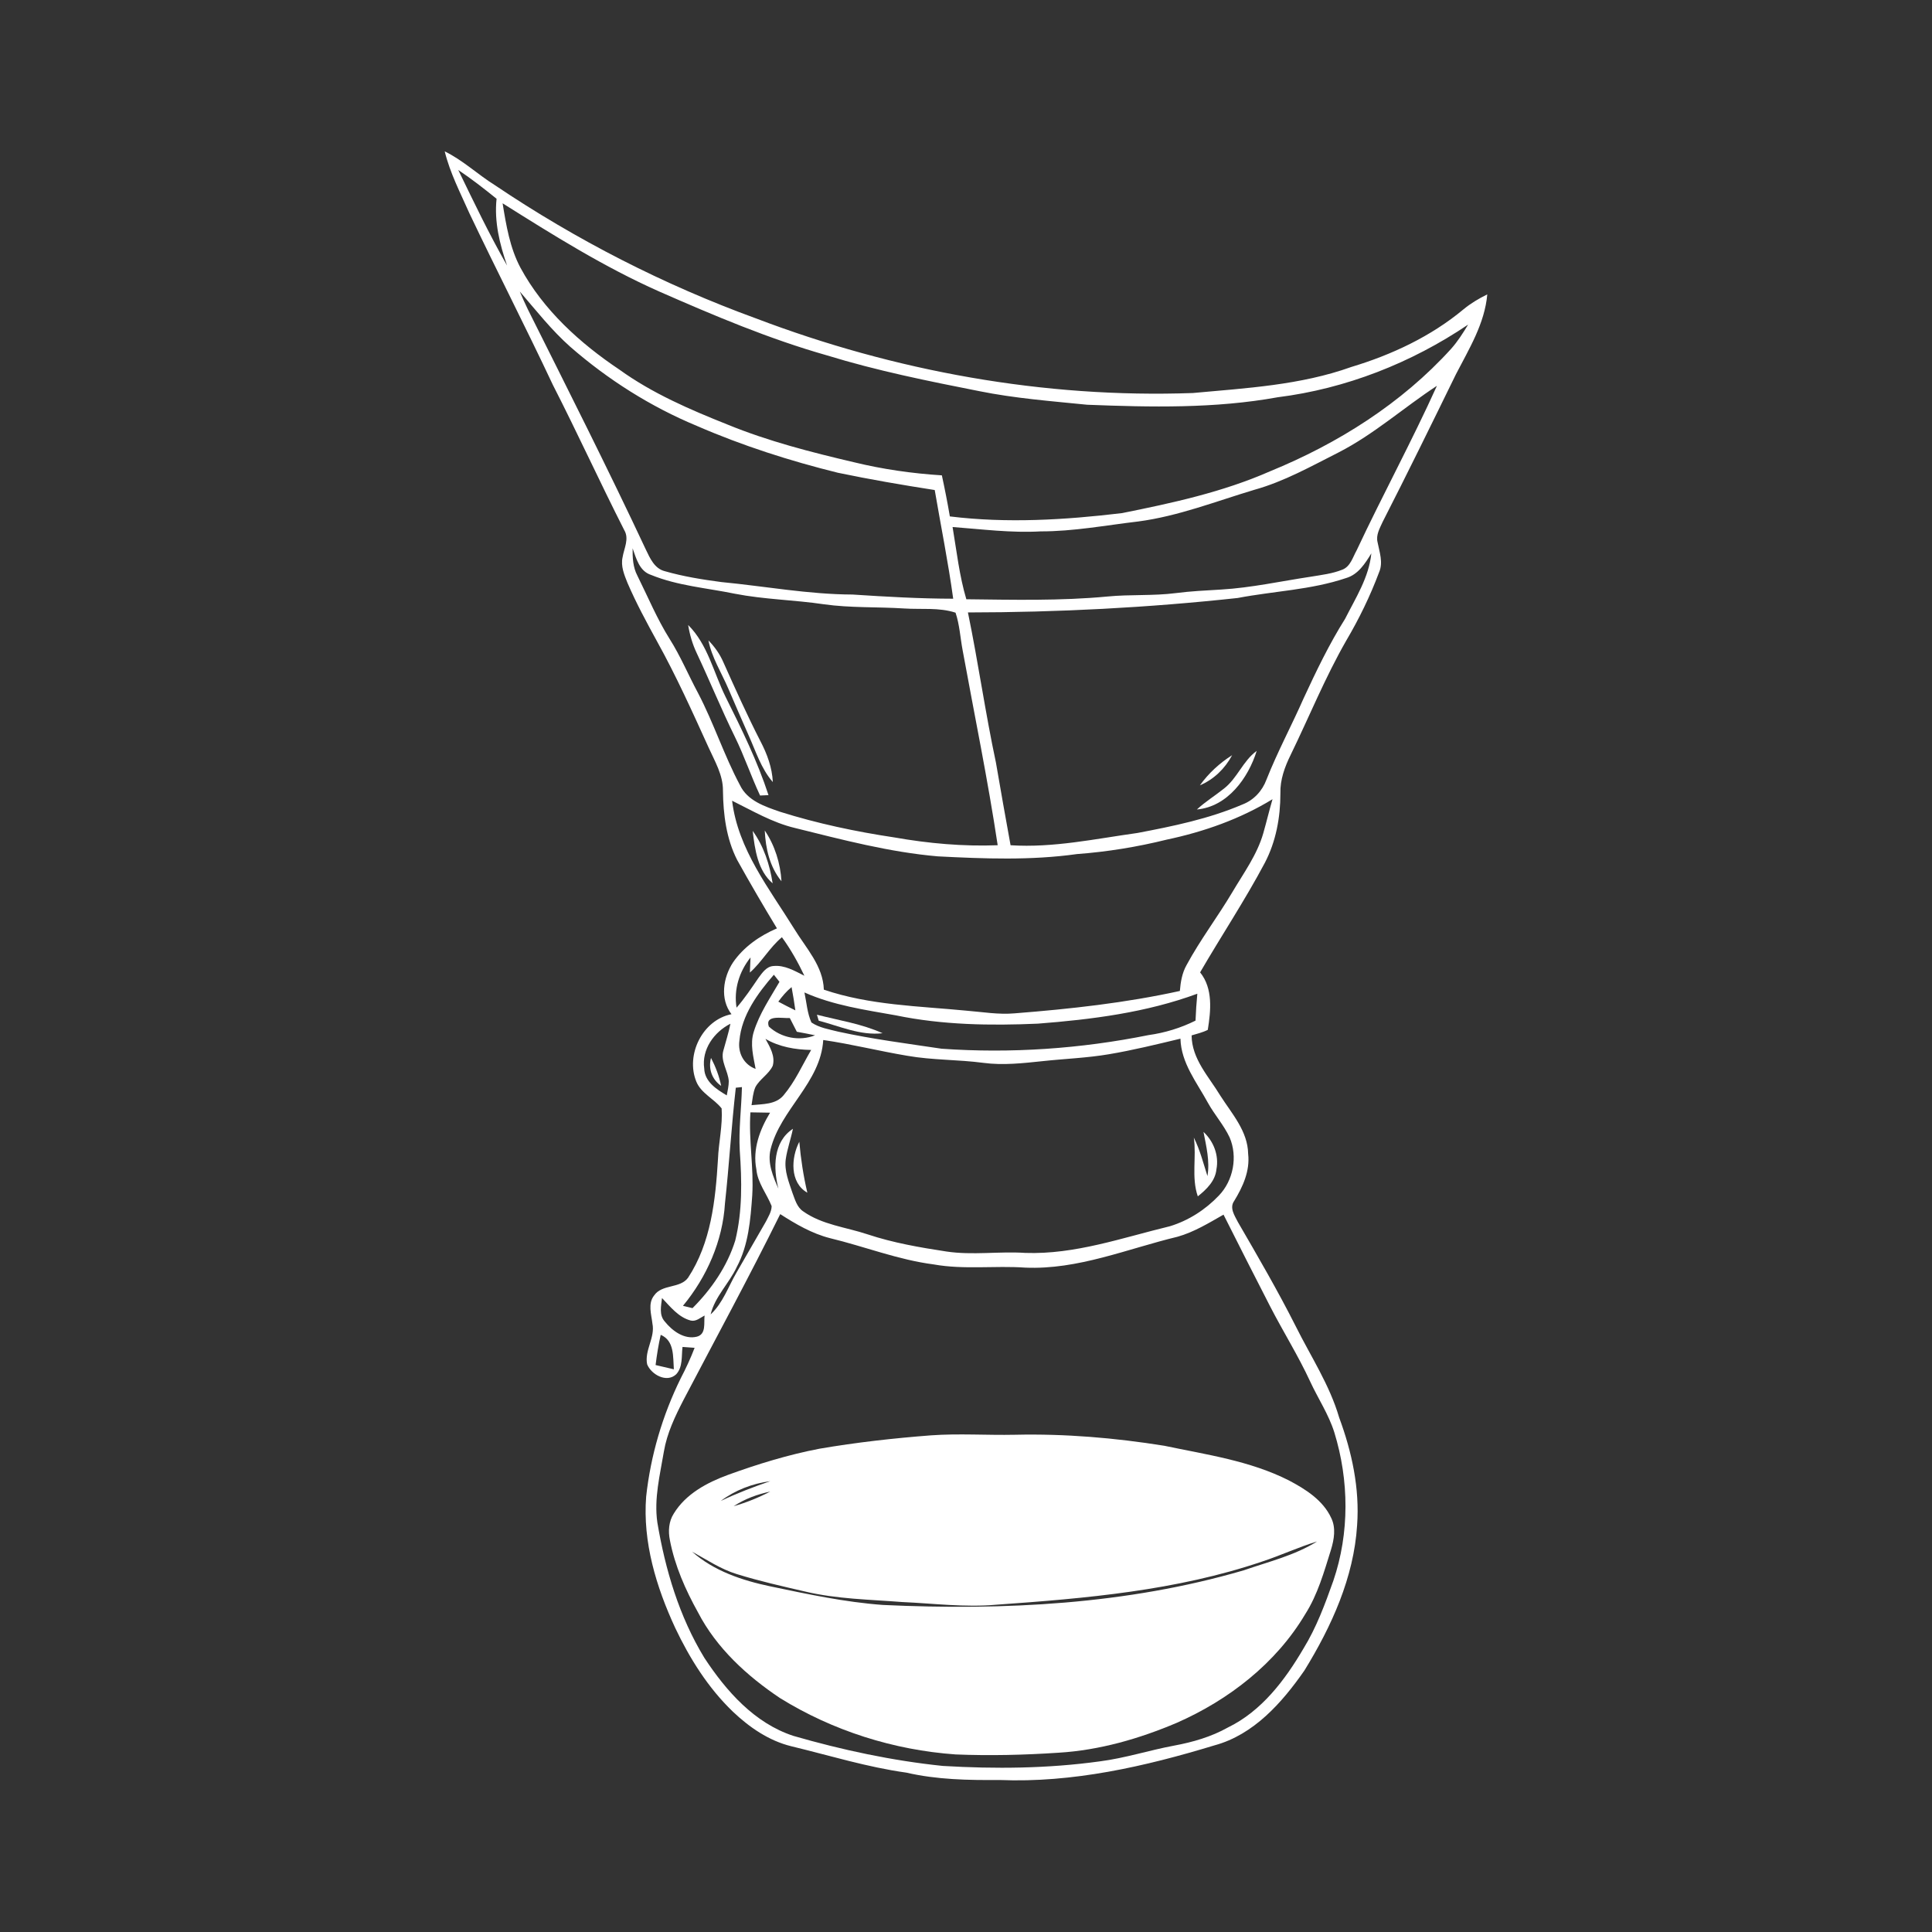 <?xml version="1.0" encoding="UTF-8" standalone="no"?>
<!DOCTYPE svg PUBLIC "-//W3C//DTD SVG 1.1//EN" "http://www.w3.org/Graphics/SVG/1.1/DTD/svg11.dtd">
<svg width="100%" height="100%" viewBox="0 0 750 750" version="1.1" xmlns="http://www.w3.org/2000/svg" xmlns:xlink="http://www.w3.org/1999/xlink" xml:space="preserve" xmlns:serif="http://www.serif.com/" style="fill-rule:evenodd;clip-rule:evenodd;stroke-linejoin:round;stroke-miterlimit:2;">
    <rect x="0" y="0" width="750" height="750" fill="#333333" stroke="none"/>
    <g id="_-000000ff" serif:id="#000000ff">
        <path d="M172.64,58.76C179.72,62.22 185.46,67.73 192.11,71.88C223.64,93.11 257.74,110.59 293.46,123.6C347.39,144.12 405.31,154.64 463.05,152.57C483.74,150.67 504.86,149.53 524.6,142.45C540.28,137.73 555.44,130.63 568.09,120.11C570.92,117.77 574.07,115.89 577.36,114.28C576.36,125.62 570.3,135.41 565.2,145.28C555.81,164.48 546.41,183.68 536.68,202.72C535.6,205.13 534.09,207.7 534.76,210.45C535.49,214.29 537.03,218.34 535.35,222.18C531.92,231.35 527.61,240.2 522.64,248.63C514.44,262.92 508.25,278.21 501.05,293C498.75,297.67 496.9,302.69 497.05,307.98C497.06,317.26 495.34,326.68 491,334.96C483.27,349.51 474.15,363.24 465.88,377.47C470.95,383.76 470.05,392.36 468.86,399.79C466.88,400.8 464.69,401.3 462.58,401.94C462.65,411.11 469.25,417.92 473.71,425.3C478.2,432.34 484.4,439.1 484.53,447.96C485.28,454.57 482.46,460.73 479.1,466.22C477.18,468.91 479.31,471.93 480.55,474.4C488.29,487.74 496.06,501.09 503.01,514.87C508.84,526.57 516.17,537.63 519.86,550.29C524.8,563.61 527.86,577.8 526.83,592.07C525.57,612.36 516.9,631.37 506.38,648.47C497.7,660.95 486.71,673.42 471.48,677.54C444.49,685.75 416.39,692.17 387.99,690.99C375.88,691.09 363.69,690.87 351.83,688.13C336.65,686.02 322.01,681.47 307.16,677.89C298.47,675.76 290.9,670.54 284.49,664.45C274.91,655.25 267.76,643.85 262.1,631.92C254.75,616.04 249.46,598.64 250.84,580.96C252.58,565.05 257.16,549.49 264.22,535.13C266.24,531.27 268.09,527.3 269.65,523.22C268.08,523.1 266.51,522.98 264.95,522.88C264.51,526.43 265.14,530.71 262.46,533.53C258.8,536.93 252.84,533.63 251.22,529.63C250.11,524.21 254.4,519.25 253.27,513.81C252.87,510.22 251.41,506.06 253.93,502.9C257.01,498.42 263.95,500.29 267.1,496.03C276.02,482.45 277.75,465.88 278.71,450.06C278.97,443.46 280.58,436.9 280.14,430.29C277.19,426.51 272.19,424.49 270.3,419.86C266.07,409.47 272.74,395.92 283.96,393.71C279.42,387.84 280.7,379.47 284.56,373.6C288.72,367.57 294.94,363.25 301.61,360.39C296.3,351.64 291.15,342.8 286.18,333.87C281.95,325.6 280.76,316.15 280.65,306.97C280.72,300.84 277.45,295.47 275.02,290.06C268.72,276.2 262.46,262.3 255.06,248.98C250.98,241.53 246.93,234.06 243.58,226.26C242.33,223.14 240.92,219.77 241.68,216.35C242.24,212.88 244.35,209.18 242.33,205.79C232.84,187.12 224.16,168.06 214.62,149.41C204.11,127.05 192.81,105.08 182.21,82.77C178.73,74.89 174.7,67.18 172.64,58.76M177.9,65.99C183.95,78.48 189.96,91.04 196.85,103.09C193.97,94.76 191.82,86.05 192.77,77.16C187.95,73.26 183.05,69.44 177.9,65.99M195.11,78.92C196.5,87.47 197.93,96.23 202.06,103.97C210.93,120.36 225.14,133.23 240.47,143.5C253.25,152.71 267.81,158.99 282.37,164.79C298.22,171.29 314.86,175.54 331.5,179.44C342.69,182.17 354.14,183.8 365.63,184.53C366.78,189.82 367.82,195.13 368.73,200.47C390.93,203.2 413.42,201.84 435.56,199.19C455.06,195.28 474.69,191.02 492.98,182.98C519.37,172.19 544.13,156.6 563.36,135.37C565.9,132.51 567.95,129.27 569.92,126.01C547.89,140.89 522.46,150.9 496.03,154.21C471.62,158.64 446.72,158.09 422.04,157.12C408.05,155.71 393.98,154.64 380.18,151.85C360.31,147.93 340.41,143.92 321.04,137.96C298.63,131.6 277.14,122.49 255.85,113.14C234.55,103.68 214.78,91.29 195.11,78.92M201.78,113.16C202.77,115.5 203.8,117.82 204.91,120.1C220.39,151.07 236.01,181.96 250.7,213.31C252.32,216.68 254.07,220.75 258.1,221.74C265.24,223.79 272.63,224.98 280,225.95C296.99,227.58 313.86,230.74 330.98,230.8C343.98,231.65 356.99,232.4 370.03,232.42C368.1,218.28 365.26,204.3 362.86,190.23C350.28,188.27 337.72,186.12 325.26,183.52C306.59,178.9 288.2,173.01 270.56,165.35C252.62,157.9 236.01,147.39 221.38,134.63C214.11,128.18 208.1,120.5 201.78,113.16M519.66,175.62C509.01,181 498.5,186.93 486.94,190.14C472.02,194.61 457.36,200.4 441.83,202.44C429.23,203.92 416.7,206.31 403.97,206.28C392.54,206.93 381.17,205.44 369.79,204.59C371.37,213.97 372.41,223.48 375.13,232.63C393.38,232.84 411.68,233.28 429.88,231.57C438.72,230.7 447.64,231.37 456.47,230.24C462.31,229.48 468.2,229.21 474.08,228.86C485.83,228.16 497.35,225.6 508.96,223.86C513.04,223.18 517.22,222.71 521.08,221.15C524.25,219.94 525.15,216.29 526.67,213.6C536.72,192.17 548.06,171.35 557.81,149.77C544.96,158.2 533.39,168.58 519.66,175.62M247.43,223.47C251.51,231.69 255.05,240.22 259.94,248.02C264.18,254.71 267.22,262.05 270.97,269.02C277.05,280.63 281.07,293.2 287.24,304.76C290.13,310.87 296.93,313.09 302.85,315.14C317.32,319.69 332.2,322.84 347.2,325.09C360.42,327.42 373.87,328.63 387.3,328.12C383.49,302.76 378.29,277.63 373.69,252.41C372.77,247.56 372.53,242.54 370.94,237.84C364.54,235.74 357.64,236.65 351.01,236.21C340.6,235.54 330.11,236.04 319.76,234.57C308.31,232.87 296.67,232.71 285.29,230.49C274.43,228.25 263.13,227.42 252.79,223.2C248.23,221.75 247,216.85 245.58,212.86C245.53,216.47 245.7,220.2 247.43,223.47M532.35,214.82C529.94,218.76 527.24,223.05 522.52,224.41C508.94,229 494.45,229.46 480.46,232.14C445.69,235.91 410.71,237.72 375.75,237.75C379.75,257.13 382.5,276.74 386.63,296.09C388.49,306.77 390.33,317.46 392.3,328.12C408.88,329.19 425.22,325.63 441.55,323.36C455.37,320.74 469.31,317.87 482.29,312.31C486.7,310.64 490.03,307.02 491.65,302.63C495.91,291.85 501.42,281.63 506.09,271.03C510.96,260.52 515.98,250.05 522.16,240.23C526.27,232.1 531.44,224.09 532.35,214.82M452.9,325.95C441.46,328.78 429.82,330.68 418.06,331.55C400.18,334.06 382.07,333.36 364.11,332.44C345.23,330.82 326.84,325.94 308.51,321.4C299.83,319.32 292.12,314.75 284.2,310.84C286.49,329.74 298.65,344.96 308.35,360.62C312.88,368.04 319.55,375 319.81,384.18C337.68,390.26 356.75,390.55 375.35,392.36C381.54,392.86 387.73,393.94 393.96,393.37C415.45,391.68 436.94,389.33 458.02,384.69C458.31,381.23 458.88,377.72 460.61,374.66C465.91,364.85 472.68,355.95 478.37,346.38C482.75,338.95 488.01,331.84 490.41,323.44C491.66,319.06 492.71,314.63 493.99,310.25C481.37,317.96 467.33,322.9 452.9,325.95M291.1,377.55C291.17,375.58 291.25,373.63 291.35,371.68C286.96,377.19 284.79,384.14 285.93,391.18C289.1,387.53 291.78,383.5 294.5,379.52C295.95,377.59 297.55,375.19 300.2,375.01C304.58,374.55 308.49,376.91 312.26,378.78C309.78,373.56 306.94,368.5 303.54,363.83C298.76,367.82 295.75,373.43 291.1,377.55M287.03,404.02C286.38,408.76 288.77,413.29 293.33,414.95C292.48,410.24 291.1,405.32 292.6,400.58C294.76,393.57 298.94,387.44 302.59,381.15C302.05,380.46 300.96,379.08 300.42,378.39C294.09,385.66 287.89,394.12 287.03,404.02M302.14,388.84C304.32,390.01 306.53,391.14 308.76,392.22C308.34,389.2 307.85,386.19 307.29,383.19C305.3,384.8 303.65,386.78 302.14,388.84M312.28,385.27C313.12,389.16 313.35,393.25 314.99,396.92C318.07,399.01 321.86,399.58 325.41,400.49C338.66,403.39 352.14,405.11 365.54,407.11C392.39,409.01 419.51,407.13 445.88,401.82C452.22,400.94 458.38,399.05 464.1,396.2C464.23,392.71 464.48,389.23 464.8,385.76C444.97,393.07 423.86,395.76 402.9,397.38C384.51,398.19 365.87,397.91 347.78,394.16C335.78,392.02 323.51,390.28 312.28,385.27M298.45,398.49C303.2,402.91 310.35,404.31 316.41,401.9C314.05,401.4 311.69,400.96 309.33,400.53C308.42,398.76 307.51,396.98 306.61,395.21C303.9,395.39 296.83,393.78 298.45,398.49M273.38,414.8C273.54,419.93 278.2,422.89 282.13,425.23C282.45,423.4 282.91,421.58 282.91,419.72C282.65,415.65 279.57,411.9 280.83,407.74C281.76,404.3 282.86,400.91 283.55,397.41C277.17,400.66 272.32,407.4 273.38,414.8M297.15,403.28C298.89,406.44 301.01,409.98 299.98,413.73C298.45,417.03 294.93,418.85 293.23,422.05C292.3,424.25 292.13,426.68 291.75,429.02C296.01,428.57 301.15,428.84 304.17,425.2C308.63,419.93 311.43,413.52 314.89,407.59C308.73,407.48 302.52,406.43 297.15,403.28M430.45,409.26C421.97,410.7 413.35,411 404.8,411.93C397.15,412.73 389.42,413.62 381.75,412.6C371.93,411.3 361.96,411.57 352.2,409.85C341.28,408.03 330.53,405.31 319.58,403.73C318.59,420.31 302.96,430.63 299.13,446.19C297.86,451.49 300.08,456.67 302.18,461.43C300.12,453.41 300.08,443.28 307.81,438.2C307.01,442.18 305.59,446.02 305.02,450.05C304.43,454.55 306.23,458.86 307.62,463.05C308.6,465.62 309.35,468.6 311.77,470.23C319.15,475.48 328.41,476.37 336.79,479.17C346.72,482.47 357.06,484.26 367.38,485.83C377.55,487.36 387.82,485.7 398.03,486.38C417.31,487.05 435.67,480.49 454.14,476.03C461.37,473.83 467.95,469.6 473.15,464.13C478.79,458.28 480.55,448.99 477.33,441.52C475.06,436.72 471.46,432.72 468.9,428.09C464.58,420.16 458.5,412.66 458.25,403.21C449.03,405.42 439.81,407.69 430.45,409.26M285.64,422.25C283.93,437.18 283.07,452.19 281.43,467.14C280.55,481.72 274.38,495.73 265.12,506.92C266.35,507.21 267.59,507.51 268.83,507.82C276.19,500.46 282.31,491.57 285.42,481.58C288.23,470.21 288,458.33 287.18,446.73C286.71,438.47 287.82,430.25 288.02,422C287.42,422.06 286.24,422.19 285.64,422.25M291.31,431.81C290.59,442.58 292.67,453.29 292.02,464.06C291.34,473.5 290.57,483.32 286.02,491.83C283.05,498.22 277.56,503.26 275.86,510.26C280.65,505.81 282.71,499.48 285.93,493.98C289.73,487.4 293.54,480.81 297.32,474.22C298.26,472.31 299.53,470.38 299.55,468.2C297.66,463.41 294.1,459.24 293.62,453.94C292.08,446.16 294.96,438.5 298.94,431.94C296.4,431.89 293.85,431.84 291.31,431.81M265.33,543.47C262.07,549.81 258.93,556.34 257.73,563.43C256.21,572.53 253.84,581.73 255.18,591.01C258.27,609.38 263.68,627.57 273.43,643.57C281.91,656.47 292.86,668.9 307.96,673.86C326.92,679.34 346.33,683.5 365.98,685.53C386.29,686.74 406.77,686.55 426.95,683.76C436.73,682.51 446.14,679.44 455.81,677.64C463.04,676.3 470.19,674.24 476.65,670.62C489.73,664.27 498.82,652.23 506.01,639.96C511.06,631.75 514.4,622.66 517.61,613.62C523.92,595.1 523.73,574.64 517.97,556.01C515.77,549.03 511.66,542.91 508.61,536.31C503.97,526.25 498.05,516.86 493,507.01C486.94,495.21 480.92,483.38 474.97,471.52C469.24,474.78 463.53,478.29 457.13,480.1C437.61,484.79 418.47,492.98 398.01,492.09C386.16,491.26 374.19,492.95 362.43,490.84C348.64,489.06 335.64,483.89 322.19,480.65C315.18,478.86 308.91,475.19 302.88,471.32C290.87,495.62 277.92,519.45 265.33,543.47M258.04,512.98C260.94,516.63 265.7,520.14 270.59,518.88C274.23,517.85 273.17,513.54 273.52,510.68C271.85,511.54 270.21,513.1 268.17,512.64C263.4,511.4 260.24,507.29 256.99,503.89C256.65,506.92 255.78,510.44 258.04,512.98M256.49,518.18C255.61,522.05 254.99,525.97 254.5,529.91C256.86,530.48 259.22,531.03 261.59,531.56C261.23,526.73 261.87,520.47 256.49,518.18Z" style="fill:white;fill-rule:nonzero;"/>
        <path d="M267.14,242.62C274.76,250.18 277.02,261.12 281.65,270.48C287.85,282.91 294.01,295.43 298.33,308.67C297.51,308.71 295.87,308.78 295.06,308.82C291.52,301.26 288.88,293.32 285.18,285.84C279.96,275.21 275.5,264.24 270.46,253.53C268.82,250.07 267.75,246.38 267.14,242.62Z" style="fill:white;fill-rule:nonzero;"/>
        <path d="M275.01,248.6C277.41,251.06 279.43,253.89 280.8,257.06C285.43,267.38 290.05,277.7 295.21,287.76C297.79,292.68 299.75,297.99 300.01,303.6C295.44,298.36 293.4,291.62 290.59,285.4C287.9,279.39 285.34,273.34 282.72,267.3C280.07,261.1 276.32,255.3 275.01,248.6Z" style="fill:white;fill-rule:nonzero;"/>
        <path d="M475.15,306.12C480.34,302.09 482.51,295.38 487.85,291.49C484.56,302.07 476.52,313.17 464.63,314.24C467.89,311.22 471.69,308.89 475.15,306.12Z" style="fill:white;fill-rule:nonzero;"/>
        <path d="M465.8,304.86C469.16,300.18 473.44,296.24 478.31,293.16C475.55,298.35 471.23,302.56 465.8,304.86Z" style="fill:white;fill-rule:nonzero;"/>
        <path d="M292.19,322.55C296.5,328.51 298.82,335.69 299.94,342.91C294.11,337.89 293.05,329.74 292.19,322.55Z" style="fill:white;fill-rule:nonzero;"/>
        <path d="M296.88,322.4C300.81,328.23 302.94,335.12 303.37,342.1C298.82,336.59 297.2,329.39 296.88,322.4Z" style="fill:white;fill-rule:nonzero;"/>
        <path d="M317.13,393.91C325.67,396.11 334.53,397.44 342.62,401.1C334,402.08 325.96,398.36 317.82,396.23C317.65,395.65 317.3,394.49 317.13,393.91Z" style="fill:white;fill-rule:nonzero;"/>
        <path d="M279.96,421.55C276.36,419.04 274.91,414.89 276.01,410.68C277.8,414.11 279.19,417.75 279.96,421.55Z" style="fill:white;fill-rule:nonzero;"/>
        <path d="M467.19,439.4C471.15,443.09 473.25,448.54 472.22,453.93C471.76,458.46 468.35,461.75 464.99,464.42C462.43,457.09 464.53,449.2 463.44,441.62C465.83,446.36 467.12,451.52 468.73,456.55C469.71,450.75 468.28,445.05 467.19,439.4Z" style="fill:white;fill-rule:nonzero;"/>
        <path d="M313.41,463C306.53,459.11 307.08,449.41 310.29,443.23C310.87,449.89 311.88,456.49 313.41,463Z" style="fill:white;fill-rule:nonzero;"/>
        <path d="M361.39,557.2C372.25,556.42 383.14,557.2 394.01,556.97C413.42,556.53 432.85,558.17 452.01,561.25C468.35,564.69 485.27,567.06 500.33,574.69C506.84,578.11 513.6,582.38 516.79,589.3C518.67,593.17 517.89,597.61 516.7,601.56C514.01,610.15 511.56,618.99 506.66,626.66C495.3,645.76 476.94,659.96 456.77,668.82C442.22,674.99 426.77,679.45 410.93,680.4C397.63,681.29 384.28,681.61 370.96,681.07C346.94,679.37 323.29,671.89 302.81,659.2C290.01,650.63 278.16,639.8 270.99,625.97C266.09,617.16 261.95,607.81 260.05,597.87C259.34,594.39 259.6,590.61 261.56,587.57C266.2,579.94 274.47,575.54 282.6,572.55C294.2,568.34 306.04,564.7 318.17,562.38C332.47,559.93 346.92,558.31 361.39,557.2M279.78,582.68C286.03,579.69 292.49,577.24 299.03,574.97C292.08,575.92 285.41,578.45 279.78,582.68M284.8,584.71C289.72,583.31 294.48,581.37 299.02,579.02C293.99,580.08 289.11,581.87 284.8,584.71M489.96,606.19C456.73,617.47 421.51,620.5 386.72,622.95C374.56,624.05 362.4,622.44 350.25,621.91C337.63,620.92 324.84,620.76 312.46,617.81C303.6,615.77 294.72,613.76 286.03,611.06C279.78,609.16 274.35,605.46 268.67,602.36C277.11,609.87 288.15,613.53 299.03,615.82C313.5,618.84 328.01,621.97 342.79,623.04C389.73,625.23 437.47,622.86 482.8,609.6C492.43,606.25 502.56,603.85 511.29,598.39C504.04,600.6 497.16,603.83 489.96,606.19Z" style="fill:white;fill-rule:nonzero;"/>
    </g>
</svg>
